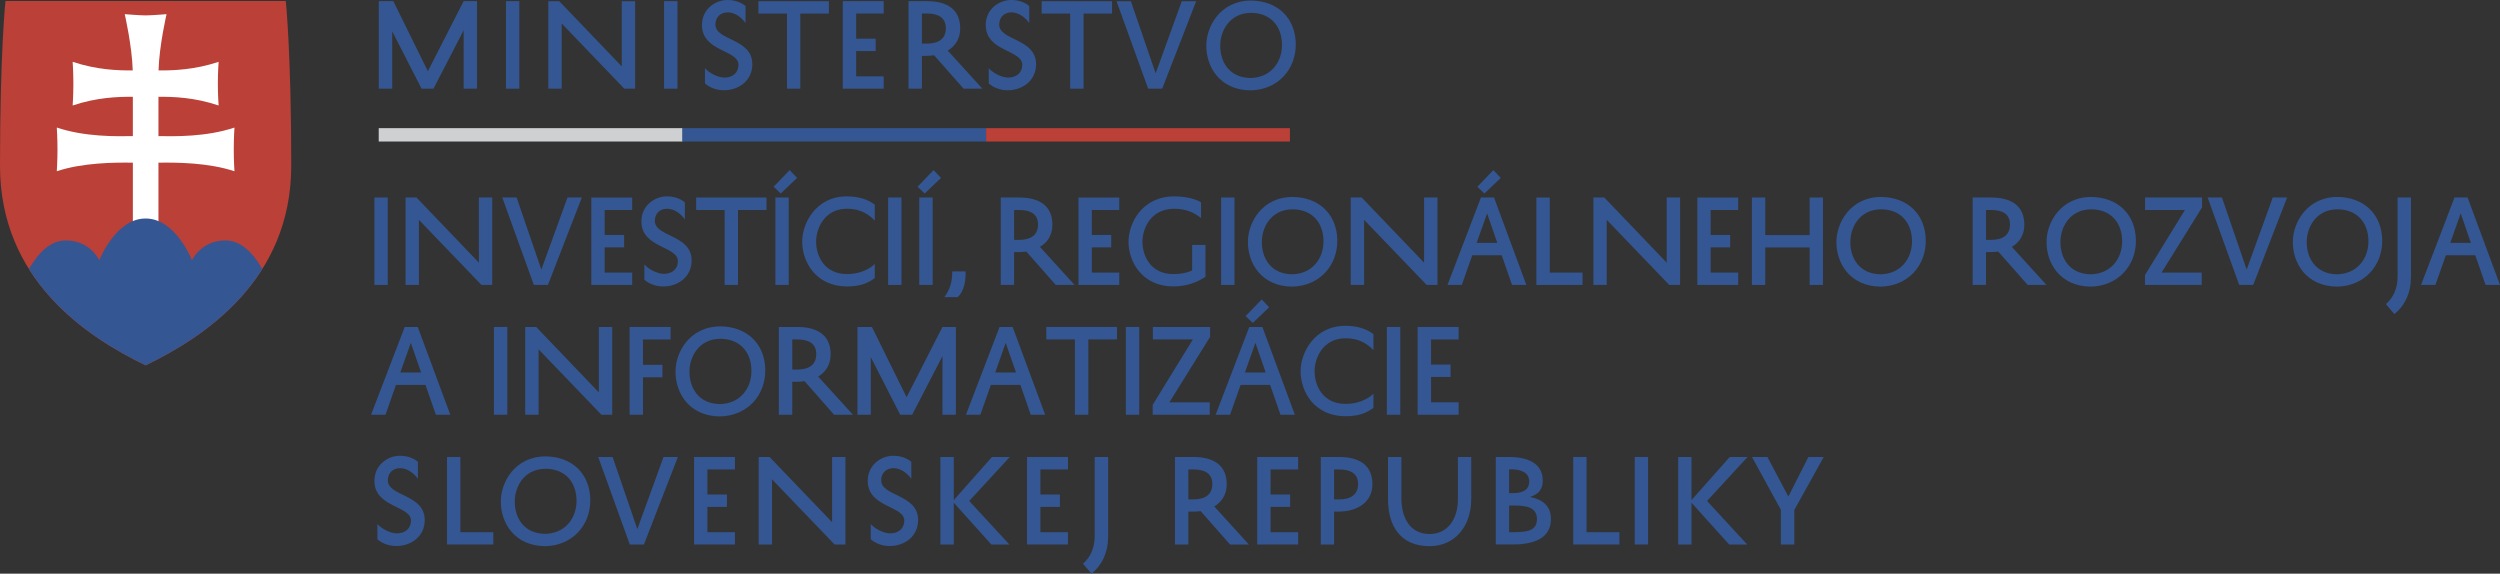 <?xml version="1.0" encoding="utf-8"?>
<!-- Generator: Adobe Illustrator 16.0.0, SVG Export Plug-In . SVG Version: 6.00 Build 0)  -->
<!DOCTYPE svg PUBLIC "-//W3C//DTD SVG 1.1//EN" "http://www.w3.org/Graphics/SVG/1.1/DTD/svg11.dtd">
<svg version="1.1" id="Layer_1" xmlns="http://www.w3.org/2000/svg" xmlns:xlink="http://www.w3.org/1999/xlink" x="0px" y="0px"
	 width="121.159px" height="27.801px" viewBox="0 0 121.159 27.801" enable-background="new 0 0 121.159 27.801"
	 xml:space="preserve">
<rect x="0" y="0" width="121.159" height="27.801" fill="#333333" stroke="none"/>
<g>
	<polygon fill="#345692" points="22.47,4.298 22.47,1.47 21.007,4.298 20.43,4.298 19.009,1.518 19.009,4.298 18.359,4.298 
		18.359,0.055 19.062,0.055 20.736,3.451 22.47,0.055 23.118,0.055 23.118,4.298 	"/>
	<rect x="24.521" y="0.055" fill="#345692" width="0.646" height="4.243"/>
	<polygon fill="#345692" points="30.78,0.057 30.78,4.298 30.255,4.298 27.222,1.139 27.222,4.298 26.573,4.298 26.573,0.057 
		27.103,0.057 30.132,3.218 30.132,0.057 	"/>
	<rect x="32.183" y="0.055" fill="#345692" width="0.649" height="4.243"/>
	<g>
		<path fill="#345692" d="M34.165,3.307c0.191,0.215,0.604,0.452,0.944,0.452c0.396,0,0.681-0.229,0.681-0.616
			c0-0.736-1.771-0.632-1.771-1.931C34.019,0.459,34.644,0,35.261,0c0.4,0,0.702,0.146,0.87,0.294v0.825
			c-0.151-0.222-0.475-0.519-0.863-0.519c-0.363,0-0.596,0.245-0.596,0.589c0,0.792,1.789,0.657,1.789,1.926
			c0,0.794-0.666,1.26-1.372,1.26c-0.396,0-0.724-0.15-0.924-0.331V3.307z"/>
	</g>
	<polygon fill="#345692" points="36.756,0.057 40.171,0.057 40.171,0.658 38.786,0.658 38.786,4.298 38.141,4.298 38.141,0.658 
		36.756,0.658 	"/>
	<polygon fill="#345692" points="42.827,4.298 40.845,4.298 40.845,0.055 42.827,0.055 42.827,0.656 41.492,0.656 41.492,1.875 
		42.438,1.875 42.438,2.474 41.492,2.474 41.492,3.7 42.827,3.7 	"/>
	<g>
		<path fill="#345692" d="M44.679,2.112h0.249c0.561,0,0.911-0.233,0.911-0.745c0-0.49-0.342-0.711-0.896-0.711h-0.265V2.112z
			 M45.271,2.679c-0.118,0.015-0.241,0.028-0.372,0.028h-0.221v1.591H44.03V0.055h0.891c0.977,0,1.614,0.398,1.614,1.321
			c0,0.495-0.233,0.853-0.605,1.075l1.68,1.847h-0.912L45.271,2.679z"/>
		<path fill="#345692" d="M47.919,3.307c0.188,0.215,0.604,0.452,0.944,0.452c0.393,0,0.679-0.229,0.679-0.616
			c0-0.736-1.77-0.632-1.77-1.931C47.772,0.459,48.397,0,49.015,0c0.399,0,0.702,0.146,0.867,0.294v0.825
			c-0.151-0.222-0.475-0.519-0.862-0.519c-0.363,0-0.594,0.245-0.594,0.589c0,0.792,1.786,0.657,1.786,1.926
			c0,0.794-0.665,1.26-1.372,1.26c-0.393,0-0.721-0.15-0.921-0.331V3.307z"/>
	</g>
	<polygon fill="#345692" points="50.482,0.057 53.895,0.057 53.895,0.658 52.513,0.658 52.513,4.298 51.863,4.298 51.863,0.658 
		50.482,0.658 	"/>
	<polygon fill="#345692" points="56.007,3.554 57.274,0.057 57.972,0.057 56.325,4.298 55.644,4.298 54.11,0.057 54.806,0.057 	"/>
	<g>
		<path fill="#345692" d="M60.612,3.78c0.949-0.018,1.533-0.741,1.518-1.64c-0.021-0.929-0.6-1.51-1.496-1.517
			c-1.096,0.007-1.5,0.948-1.496,1.572C59.121,2.929,59.526,3.769,60.612,3.78 M60.633,0.027c1.246,0.012,2.137,0.804,2.166,2.085
			c0.02,1.252-0.875,2.248-2.199,2.267c-1.504-0.015-2.154-1.171-2.137-2.183C58.458,1.324,59.109,0.031,60.633,0.027"/>
		<path fill="#345692" d="M18.29,25.397c0.19,0.215,0.604,0.451,0.943,0.451c0.396,0,0.683-0.227,0.683-0.617
			c0-0.73-1.771-0.627-1.771-1.926c0-0.754,0.626-1.217,1.24-1.217c0.399,0,0.702,0.148,0.869,0.295v0.826
			c-0.15-0.221-0.475-0.52-0.862-0.52c-0.363,0-0.596,0.244-0.596,0.588c0,0.793,1.788,0.66,1.788,1.928
			c0,0.797-0.665,1.258-1.372,1.258c-0.394,0-0.724-0.15-0.923-0.328V25.397z"/>
	</g>
	<polygon fill="#345692" points="23.907,26.389 21.665,26.389 21.665,22.147 22.312,22.147 22.312,25.792 23.907,25.792 	"/>
	<g>
		<path fill="#345692" d="M26.422,25.872c0.951-0.018,1.532-0.74,1.519-1.641c-0.023-0.926-0.6-1.508-1.496-1.512
			c-1.096,0.004-1.502,0.941-1.495,1.57C24.931,25.018,25.335,25.862,26.422,25.872 M26.444,22.118
			c1.247,0.01,2.138,0.807,2.164,2.084c0.023,1.256-0.875,2.248-2.196,2.268c-1.507-0.016-2.154-1.172-2.14-2.18
			C24.268,23.413,24.921,22.122,26.444,22.118"/>
	</g>
	<polygon fill="#345692" points="30.888,25.643 32.157,22.147 32.853,22.147 31.206,26.391 30.524,26.391 28.991,22.147 
		29.689,22.147 	"/>
	<polygon fill="#345692" points="35.618,26.389 33.637,26.389 33.637,22.147 35.618,22.147 35.618,22.752 34.283,22.752 
		34.283,23.965 35.23,23.965 35.23,24.567 34.283,24.567 34.283,25.792 35.618,25.792 	"/>
	<polygon fill="#345692" points="40.974,22.147 40.974,26.391 40.45,26.391 37.415,23.231 37.415,26.391 36.768,26.391 
		36.768,22.147 37.296,22.147 40.326,25.307 40.326,22.147 	"/>
	<g>
		<path fill="#345692" d="M42.199,25.397c0.19,0.215,0.604,0.451,0.944,0.451c0.396,0,0.682-0.227,0.682-0.617
			c0-0.73-1.772-0.627-1.772-1.926c0-0.754,0.626-1.217,1.242-1.217c0.399,0,0.702,0.148,0.87,0.295v0.826
			c-0.151-0.221-0.475-0.52-0.863-0.52c-0.363,0-0.596,0.244-0.596,0.588c0,0.793,1.789,0.66,1.789,1.928
			c0,0.797-0.665,1.258-1.373,1.258c-0.395,0-0.723-0.15-0.923-0.328V25.397z"/>
	</g>
	<polygon fill="#345692" points="46.224,22.147 46.224,24.235 48.074,22.147 48.938,22.147 46.972,24.278 48.921,26.391 
		48.047,26.391 46.224,24.366 46.224,26.391 45.574,26.391 45.574,22.147 	"/>
	<polygon fill="#345692" points="51.757,26.389 49.774,26.389 49.774,22.147 51.757,22.147 51.757,22.752 50.422,22.752 
		50.422,23.965 51.368,23.965 51.368,24.567 50.422,24.567 50.422,25.792 51.757,25.792 	"/>
	<g>
		<path fill="#345692" d="M52.485,27.319c0.376-0.326,0.561-0.781,0.567-1.312v-3.859h0.653v3.855c0,0.758-0.286,1.375-0.805,1.799
			L52.485,27.319z"/>
		<path fill="#345692" d="M57.593,24.202h0.249c0.561,0,0.912-0.232,0.912-0.746c0-0.488-0.34-0.703-0.896-0.703h-0.266V24.202z
			 M58.188,24.772c-0.121,0.014-0.244,0.023-0.375,0.023h-0.221v1.594h-0.649v-4.242h0.892c0.979,0,1.616,0.398,1.616,1.32
			c0,0.492-0.232,0.855-0.604,1.076l1.679,1.846h-0.914L58.188,24.772z"/>
	</g>
	<polygon fill="#345692" points="62.913,26.389 60.93,26.389 60.93,22.147 62.913,22.147 62.913,22.752 61.577,22.752 
		61.577,23.965 62.524,23.965 62.524,24.567 61.577,24.567 61.577,25.792 62.913,25.792 	"/>
	<g>
		<path fill="#345692" d="M64.655,24.202h0.248c0.561,0,0.914-0.232,0.914-0.746c0-0.488-0.342-0.703-0.896-0.703h-0.266V24.202z
			 M64.655,24.793v1.598h-0.646v-4.244h0.891c0.977,0,1.613,0.398,1.613,1.322c0,0.859-0.723,1.324-1.635,1.324H64.655z"/>
		<path fill="#345692" d="M67.918,22.147v2.029c0,0.875,0.393,1.705,1.369,1.705c0.811,0,1.369-0.643,1.369-1.701v-2.033h0.646
			v2.029c0,1.379-0.832,2.293-2.016,2.293c-1.402,0-2.018-0.957-2.018-2.289v-2.033H67.918z"/>
		<path fill="#345692" d="M73.399,24.5h-0.262v1.291h0.24c0.672,0,1.109-0.09,1.109-0.633C74.487,24.612,74.024,24.5,73.399,24.5
			 M73.317,23.899c0.502,0,0.793-0.17,0.793-0.566c0-0.479-0.475-0.588-0.879-0.588h-0.094v1.154H73.317z M72.491,26.389v-4.242
			h0.605c0.949,0,1.672,0.297,1.672,1.154c0,0.42-0.225,0.664-0.621,0.783c0.611,0.113,1.018,0.443,1.018,1.062
			c0,1.041-0.998,1.242-1.871,1.242H72.491z"/>
	</g>
	<polygon fill="#345692" points="78.483,26.389 76.243,26.389 76.243,22.147 76.889,22.147 76.889,25.792 78.483,25.792 	"/>
	<rect x="79.225" y="22.147" fill="#345692" width="0.646" height="4.242"/>
	<polygon fill="#345692" points="81.977,22.147 81.977,24.235 83.829,22.147 84.694,22.147 82.729,24.278 84.678,26.391 
		83.803,26.391 81.977,24.366 81.977,26.391 81.331,26.391 81.331,22.147 	"/>
	<polygon fill="#345692" points="86.958,26.389 86.307,26.389 86.307,24.706 84.907,22.147 85.655,22.147 86.67,24.063 
		87.641,22.147 88.385,22.147 86.958,24.717 	"/>
	<rect x="18.354" y="6.211" fill="#CED0D2" width="14.727" height="0.648"/>
	<rect x="33.071" y="6.211" fill="#345692" width="14.727" height="0.648"/>
	<rect x="47.791" y="6.211" fill="#BB4037" width="14.723" height="0.648"/>
	<g>
		<path fill="#BB4037" d="M7.058,17.704C4.154,16.305,0,13.528,0,8.035c0-5.492,0.265-7.988,0.265-7.988H13.85
			c0,0,0.265,2.496,0.265,7.988C14.114,13.528,9.96,16.305,7.058,17.704"/>
	</g>
	<g>
		<defs>
			<path id="SVGID_1_" d="M7.058,0.047H0.263c0,0-0.263,2.498-0.263,7.988c0,5.491,4.154,8.268,7.058,9.668
				c2.902-1.4,7.057-4.177,7.057-9.668c0-5.49-0.263-7.988-0.263-7.988H7.058z"/>
		</defs>
		<clipPath id="SVGID_2_">
			<use xlink:href="#SVGID_1_"  overflow="visible"/>
		</clipPath>
		<path clip-path="url(#SVGID_2_)" fill="#FFFFFF" d="M7.679,6.597c0.785,0.013,2.318,0.043,3.684-0.415c0,0-0.034,0.49-0.034,1.062
			c0,0.565,0.034,1.056,0.034,1.056C10.111,7.882,8.564,7.87,7.679,7.884v3.03h-1.24v-3.03C5.552,7.87,4.003,7.882,2.752,8.299
			c0,0,0.034-0.49,0.034-1.056c0-0.571-0.034-1.062-0.034-1.062C4.117,6.64,5.649,6.609,6.438,6.597V4.691
			C5.72,4.686,4.687,4.719,3.521,5.113c0,0,0.035-0.492,0.035-1.063c0-0.565-0.035-1.054-0.035-1.054
			c1.163,0.388,2.195,0.423,2.912,0.417C6.397,2.208,6.045,0.686,6.045,0.686s0.724,0.06,1.013,0.06c0.29,0,1.014-0.06,1.014-0.06
			S7.718,2.208,7.683,3.413c0.715,0.006,1.747-0.029,2.912-0.417c0,0-0.037,0.488-0.037,1.054c0,0.571,0.037,1.063,0.037,1.063
			c-1.167-0.395-2.2-0.428-2.916-0.422V6.597z"/>
		<path clip-path="url(#SVGID_2_)" fill="#345692" d="M6.929,19.504l-6.015-5.361c0,0,0.768-2.491,2.271-2.491
			c1.193,0,1.628,0.961,1.628,0.961s0.782-2.024,2.245-2.024s2.246,2.024,2.246,2.024s0.436-0.961,1.629-0.961
			c1.5,0,2.268,2.491,2.268,2.491L6.929,19.504z"/>
	</g>
	<rect x="18.146" y="9.571" fill="#345692" width="0.646" height="4.238"/>
	<polygon fill="#345692" points="23.856,9.571 23.856,13.809 23.333,13.809 20.302,10.655 20.302,13.809 19.655,13.809 
		19.655,9.571 20.183,9.571 23.209,12.73 23.209,9.571 	"/>
	<polygon fill="#345692" points="26.235,13.065 27.503,9.571 28.198,9.571 26.555,13.809 25.872,13.809 24.342,9.571 25.037,9.571 	
		"/>
	<polygon fill="#345692" points="30.637,13.809 28.657,13.809 28.657,9.573 30.637,9.573 30.637,10.177 29.304,10.177 
		29.304,11.387 30.248,11.387 30.248,11.988 29.304,11.988 29.304,13.21 30.637,13.21 	"/>
	<g>
		<path fill="#345692" d="M31.229,12.818c0.188,0.213,0.604,0.453,0.944,0.453c0.394,0,0.679-0.227,0.679-0.616
			c0-0.731-1.768-0.629-1.768-1.923c0-0.757,0.626-1.216,1.24-1.216c0.397,0,0.7,0.147,0.867,0.292v0.826
			c-0.15-0.221-0.475-0.517-0.862-0.517c-0.361,0-0.594,0.241-0.594,0.585c0,0.793,1.784,0.658,1.784,1.923
			c0,0.796-0.663,1.259-1.37,1.259c-0.394,0-0.721-0.15-0.921-0.327V12.818z"/>
	</g>
	<polygon fill="#345692" points="33.737,9.571 37.147,9.571 37.147,10.177 35.766,10.177 35.766,13.809 35.118,13.809 
		35.118,10.177 33.737,10.177 	"/>
	<path fill="#345692" d="M37.579,13.809h0.647V9.571h-0.647V13.809z M37.491,9.049l0.347,0.328l0.793-0.755l-0.362-0.378
		L37.491,9.049z"/>
	<g>
		<path fill="#345692" d="M38.878,11.715c-0.005-0.877,0.646-2.198,2.167-2.198c0.601,0,1.052,0.167,1.35,0.404v0.769
			c-0.307-0.309-0.687-0.573-1.35-0.573c-1.095,0-1.497,0.971-1.493,1.599c0,0.684,0.398,1.567,1.493,1.567
			c0.567,0,1.047-0.2,1.35-0.488v0.682c-0.335,0.246-0.707,0.406-1.35,0.406c-1.521-0.006-2.167-1.209-2.167-2.163V11.715z"/>
	</g>
	<rect x="43.041" y="9.571" fill="#345692" width="0.649" height="4.238"/>
	<path fill="#345692" d="M44.551,13.809H45.2V9.571h-0.649V13.809z M44.467,9.049l0.345,0.328l0.793-0.755l-0.363-0.378
		L44.467,9.049z"/>
	<g>
		<path fill="#345692" d="M46.795,13.154c0.017,0.479-0.081,0.973-0.381,1.245h-0.646c0.278-0.375,0.382-0.754,0.382-1.245H46.795z"
			/>
		<path fill="#345692" d="M49.147,11.625h0.248c0.561,0,0.912-0.232,0.912-0.745c0-0.488-0.342-0.703-0.896-0.703h-0.265V11.625z
			 M49.74,12.193c-0.119,0.016-0.242,0.023-0.372,0.023h-0.221v1.592H48.5V9.571h0.892c0.975,0,1.611,0.4,1.611,1.323
			c0,0.488-0.232,0.853-0.604,1.07l1.677,1.844h-0.911L49.74,12.193z"/>
	</g>
	<polygon fill="#345692" points="54.243,13.809 52.267,13.809 52.267,9.573 54.243,9.573 54.243,10.177 52.913,10.177 
		52.913,11.387 53.854,11.387 53.854,11.988 52.913,11.988 52.913,13.21 54.243,13.21 	"/>
	<g>
		<path fill="#345692" d="M54.692,11.715c0-0.877,0.637-2.198,2.221-2.198c0.475,0,0.998,0.103,1.294,0.288v0.764
			c-0.308-0.256-0.728-0.452-1.294-0.452c-1.153,0-1.546,0.971-1.546,1.599c0,0.684,0.397,1.567,1.493,1.567
			c0.409,0,0.646-0.063,0.916-0.172v-1.241h0.646v1.541c-0.399,0.274-0.921,0.471-1.562,0.471c-1.521-0.006-2.168-1.209-2.168-2.163
			V11.715z"/>
	</g>
	<rect x="59.18" y="9.571" fill="#345692" width="0.648" height="4.238"/>
	<g>
		<path fill="#345692" d="M62.625,13.293c0.949-0.018,1.531-0.74,1.516-1.641c-0.021-0.92-0.598-1.502-1.494-1.508
			c-1.096,0.006-1.5,0.942-1.492,1.57C61.137,12.439,61.543,13.282,62.625,13.293 M62.647,9.545
			c1.244,0.012,2.137,0.805,2.164,2.083c0.02,1.249-0.875,2.242-2.195,2.263c-1.506-0.016-2.152-1.171-2.137-2.176
			C60.473,10.838,61.125,9.549,62.647,9.545"/>
	</g>
	<polygon fill="#345692" points="69.665,9.571 69.665,13.809 69.141,13.809 66.11,10.655 66.11,13.809 65.461,13.809 65.461,9.571 
		65.991,9.571 69.016,12.73 69.016,9.571 	"/>
	<path fill="#345692" d="M71.94,9.377l-0.344-0.326l0.777-0.807l0.359,0.378L71.94,9.377z M71.563,11.771h1.002l-0.494-1.427
		L71.563,11.771z M72.405,9.571l1.568,4.238h-0.695l-0.5-1.439h-1.426l-0.508,1.439h-0.693l1.621-4.238H72.405z"/>
	<polygon fill="#345692" points="76.696,13.809 74.459,13.809 74.459,9.573 75.108,9.573 75.108,13.21 76.696,13.21 	"/>
	<polygon fill="#345692" points="81.422,9.571 81.422,13.809 80.897,13.809 77.868,10.655 77.868,13.809 77.223,13.809 
		77.223,9.571 77.749,9.571 80.774,12.73 80.774,9.571 	"/>
	<polygon fill="#345692" points="84.239,13.809 82.26,13.809 82.26,9.573 84.239,9.573 84.239,10.177 82.905,10.177 82.905,11.387 
		83.85,11.387 83.85,11.988 82.905,11.988 82.905,13.21 84.239,13.21 	"/>
	<polygon fill="#345692" points="87.702,9.571 88.348,9.571 88.348,13.809 87.702,13.809 87.702,11.992 85.549,11.992 
		85.549,13.809 84.903,13.809 84.903,9.571 85.549,9.571 85.549,11.393 87.702,11.393 	"/>
	<g>
		<path fill="#345692" d="M91.147,13.293c0.947-0.018,1.531-0.74,1.516-1.641c-0.023-0.92-0.598-1.502-1.494-1.508
			c-1.096,0.006-1.5,0.942-1.492,1.57C89.657,12.439,90.063,13.282,91.147,13.293 M91.168,9.545
			c1.246,0.012,2.137,0.805,2.162,2.083c0.023,1.249-0.873,2.242-2.193,2.263c-1.506-0.016-2.152-1.171-2.137-2.176
			C88.997,10.838,89.649,9.549,91.168,9.545"/>
		<path fill="#345692" d="M96.249,11.625h0.25c0.561,0,0.912-0.232,0.912-0.745c0-0.488-0.34-0.703-0.896-0.703h-0.266V11.625z
			 M96.842,12.193c-0.119,0.016-0.242,0.023-0.371,0.023h-0.223v1.592h-0.646V9.571h0.889c0.977,0,1.615,0.4,1.615,1.323
			c0,0.488-0.232,0.853-0.605,1.07l1.678,1.844h-0.91L96.842,12.193z"/>
		<path fill="#345692" d="M101.329,13.293c0.949-0.018,1.533-0.74,1.518-1.641c-0.023-0.92-0.598-1.502-1.494-1.508
			c-1.096,0.006-1.5,0.942-1.496,1.57C99.84,12.439,100.247,13.282,101.329,13.293 M101.352,9.545
			c1.244,0.012,2.135,0.805,2.162,2.083c0.023,1.249-0.875,2.242-2.197,2.263c-1.502-0.016-2.148-1.171-2.133-2.176
			C99.178,10.838,99.831,9.549,101.352,9.545"/>
	</g>
	<polygon fill="#345692" points="103.958,9.571 106.719,9.571 106.719,10.052 104.756,13.21 106.702,13.21 106.702,13.809 
		103.952,13.809 103.952,13.33 105.889,10.177 103.958,10.177 	"/>
	<polygon fill="#345692" points="108.881,13.065 110.147,9.571 110.842,9.571 109.198,13.809 108.52,13.809 106.989,9.571 
		107.684,9.571 	"/>
	<g>
		<path fill="#345692" d="M113.266,13.293c0.949-0.018,1.531-0.74,1.516-1.641c-0.021-0.92-0.598-1.502-1.494-1.508
			c-1.096,0.006-1.498,0.942-1.494,1.57C111.778,12.439,112.182,13.282,113.266,13.293 M113.288,9.545
			c1.244,0.012,2.135,0.805,2.164,2.083c0.02,1.249-0.875,2.242-2.193,2.263c-1.508-0.016-2.154-1.171-2.139-2.176
			C111.116,10.838,111.768,9.549,113.288,9.545"/>
		<path fill="#345692" d="M115.629,14.739c0.377-0.324,0.561-0.779,0.566-1.311V9.571h0.65v3.851c0,0.762-0.283,1.375-0.803,1.801
			L115.629,14.739z"/>
	</g>
	<path fill="#345692" d="M118.747,11.771h1.002l-0.494-1.427L118.747,11.771z M119.588,9.571l1.57,4.238h-0.697l-0.502-1.439h-1.422
		l-0.51,1.439h-0.695l1.623-4.238H119.588z"/>
	<path fill="#345692" d="M19.401,18.051h1.007l-0.497-1.434L19.401,18.051z M20.246,15.846l1.577,4.254h-0.698l-0.505-1.445h-1.43
		L18.683,20.1h-0.7l1.631-4.254H20.246z"/>
	<rect x="23.938" y="15.846" fill="#345692" width="0.648" height="4.254"/>
	<polygon fill="#345692" points="29.671,15.846 29.671,20.1 29.147,20.1 26.103,16.932 26.103,20.1 25.452,20.1 25.452,15.846 
		25.984,15.846 29.022,19.016 29.022,15.846 	"/>
	<polygon fill="#345692" points="30.513,20.1 30.513,15.846 32.499,15.846 32.499,16.452 31.162,16.452 31.162,17.68 32.104,17.68 
		32.104,18.284 31.162,18.284 31.162,20.1 	"/>
	<g>
		<path fill="#345692" d="M34.896,19.583c0.953-0.02,1.537-0.742,1.521-1.648c-0.021-0.924-0.601-1.512-1.501-1.516
			c-1.098,0.004-1.507,0.947-1.5,1.574C33.399,18.725,33.807,19.573,34.896,19.583 M34.916,15.817
			c1.252,0.012,2.145,0.807,2.173,2.092c0.021,1.256-0.877,2.25-2.205,2.273c-1.51-0.016-2.161-1.174-2.145-2.189
			C32.734,17.118,33.388,15.823,34.916,15.817"/>
		<path fill="#345692" d="M38.396,17.909h0.249c0.562,0,0.913-0.232,0.913-0.748c0-0.492-0.342-0.709-0.899-0.709h-0.263V17.909z
			 M38.991,18.473c-0.121,0.02-0.244,0.029-0.374,0.029h-0.221V20.1h-0.651v-4.254h0.893c0.979,0,1.619,0.398,1.619,1.324
			c0,0.494-0.232,0.855-0.604,1.08l1.684,1.85h-0.914L38.991,18.473z"/>
	</g>
	<polygon fill="#345692" points="45.674,20.1 45.674,17.262 44.207,20.1 43.627,20.1 42.204,17.311 42.204,20.1 41.555,20.1 
		41.555,15.846 42.257,15.846 43.937,19.25 45.674,15.846 46.325,15.846 46.325,20.1 	"/>
	<path fill="#345692" d="M48.233,18.051h1.007l-0.501-1.434L48.233,18.051z M49.077,15.846l1.575,4.254h-0.698l-0.502-1.445h-1.431
		l-0.51,1.445h-0.698l1.629-4.254H49.077z"/>
	<polygon fill="#345692" points="50.708,15.846 54.132,15.846 54.132,16.45 52.745,16.45 52.745,20.1 52.094,20.1 52.094,16.45 
		50.708,16.45 	"/>
	<rect x="54.564" y="15.846" fill="#345692" width="0.648" height="4.254"/>
	<polygon fill="#345692" points="55.872,15.846 58.645,15.846 58.645,16.327 56.672,19.499 58.628,19.499 58.628,20.1 55.864,20.1 
		55.864,19.62 57.81,16.45 55.872,16.45 	"/>
	<path fill="#345692" d="M60.715,15.649l-0.348-0.33l0.779-0.807l0.363,0.379L60.715,15.649z M60.334,18.051h1.006l-0.498-1.434
		L60.334,18.051z M61.18,15.846l1.574,4.254h-0.697l-0.502-1.445h-1.431l-0.51,1.445h-0.7l1.631-4.254H61.18z"/>
	<g>
		<path fill="#345692" d="M63.032,17.993c-0.006-0.875,0.65-2.203,2.176-2.203c0.604,0,1.057,0.17,1.355,0.406v0.77
			c-0.309-0.309-0.688-0.572-1.355-0.572c-1.098,0-1.504,0.973-1.498,1.6c0,0.691,0.4,1.58,1.498,1.58
			c0.57,0,1.053-0.203,1.355-0.492v0.682c-0.336,0.252-0.709,0.408-1.355,0.408c-1.525-0.004-2.176-1.209-2.176-2.17V17.993z"/>
	</g>
	<rect x="67.213" y="15.846" fill="#345692" width="0.65" height="4.254"/>
	<polygon fill="#345692" points="70.69,20.1 68.704,20.1 68.704,15.846 70.69,15.846 70.69,16.452 69.354,16.452 69.354,17.668 
		70.299,17.668 70.299,18.268 69.354,18.268 69.354,19.497 70.69,19.497 	"/>
</g>
</svg>
